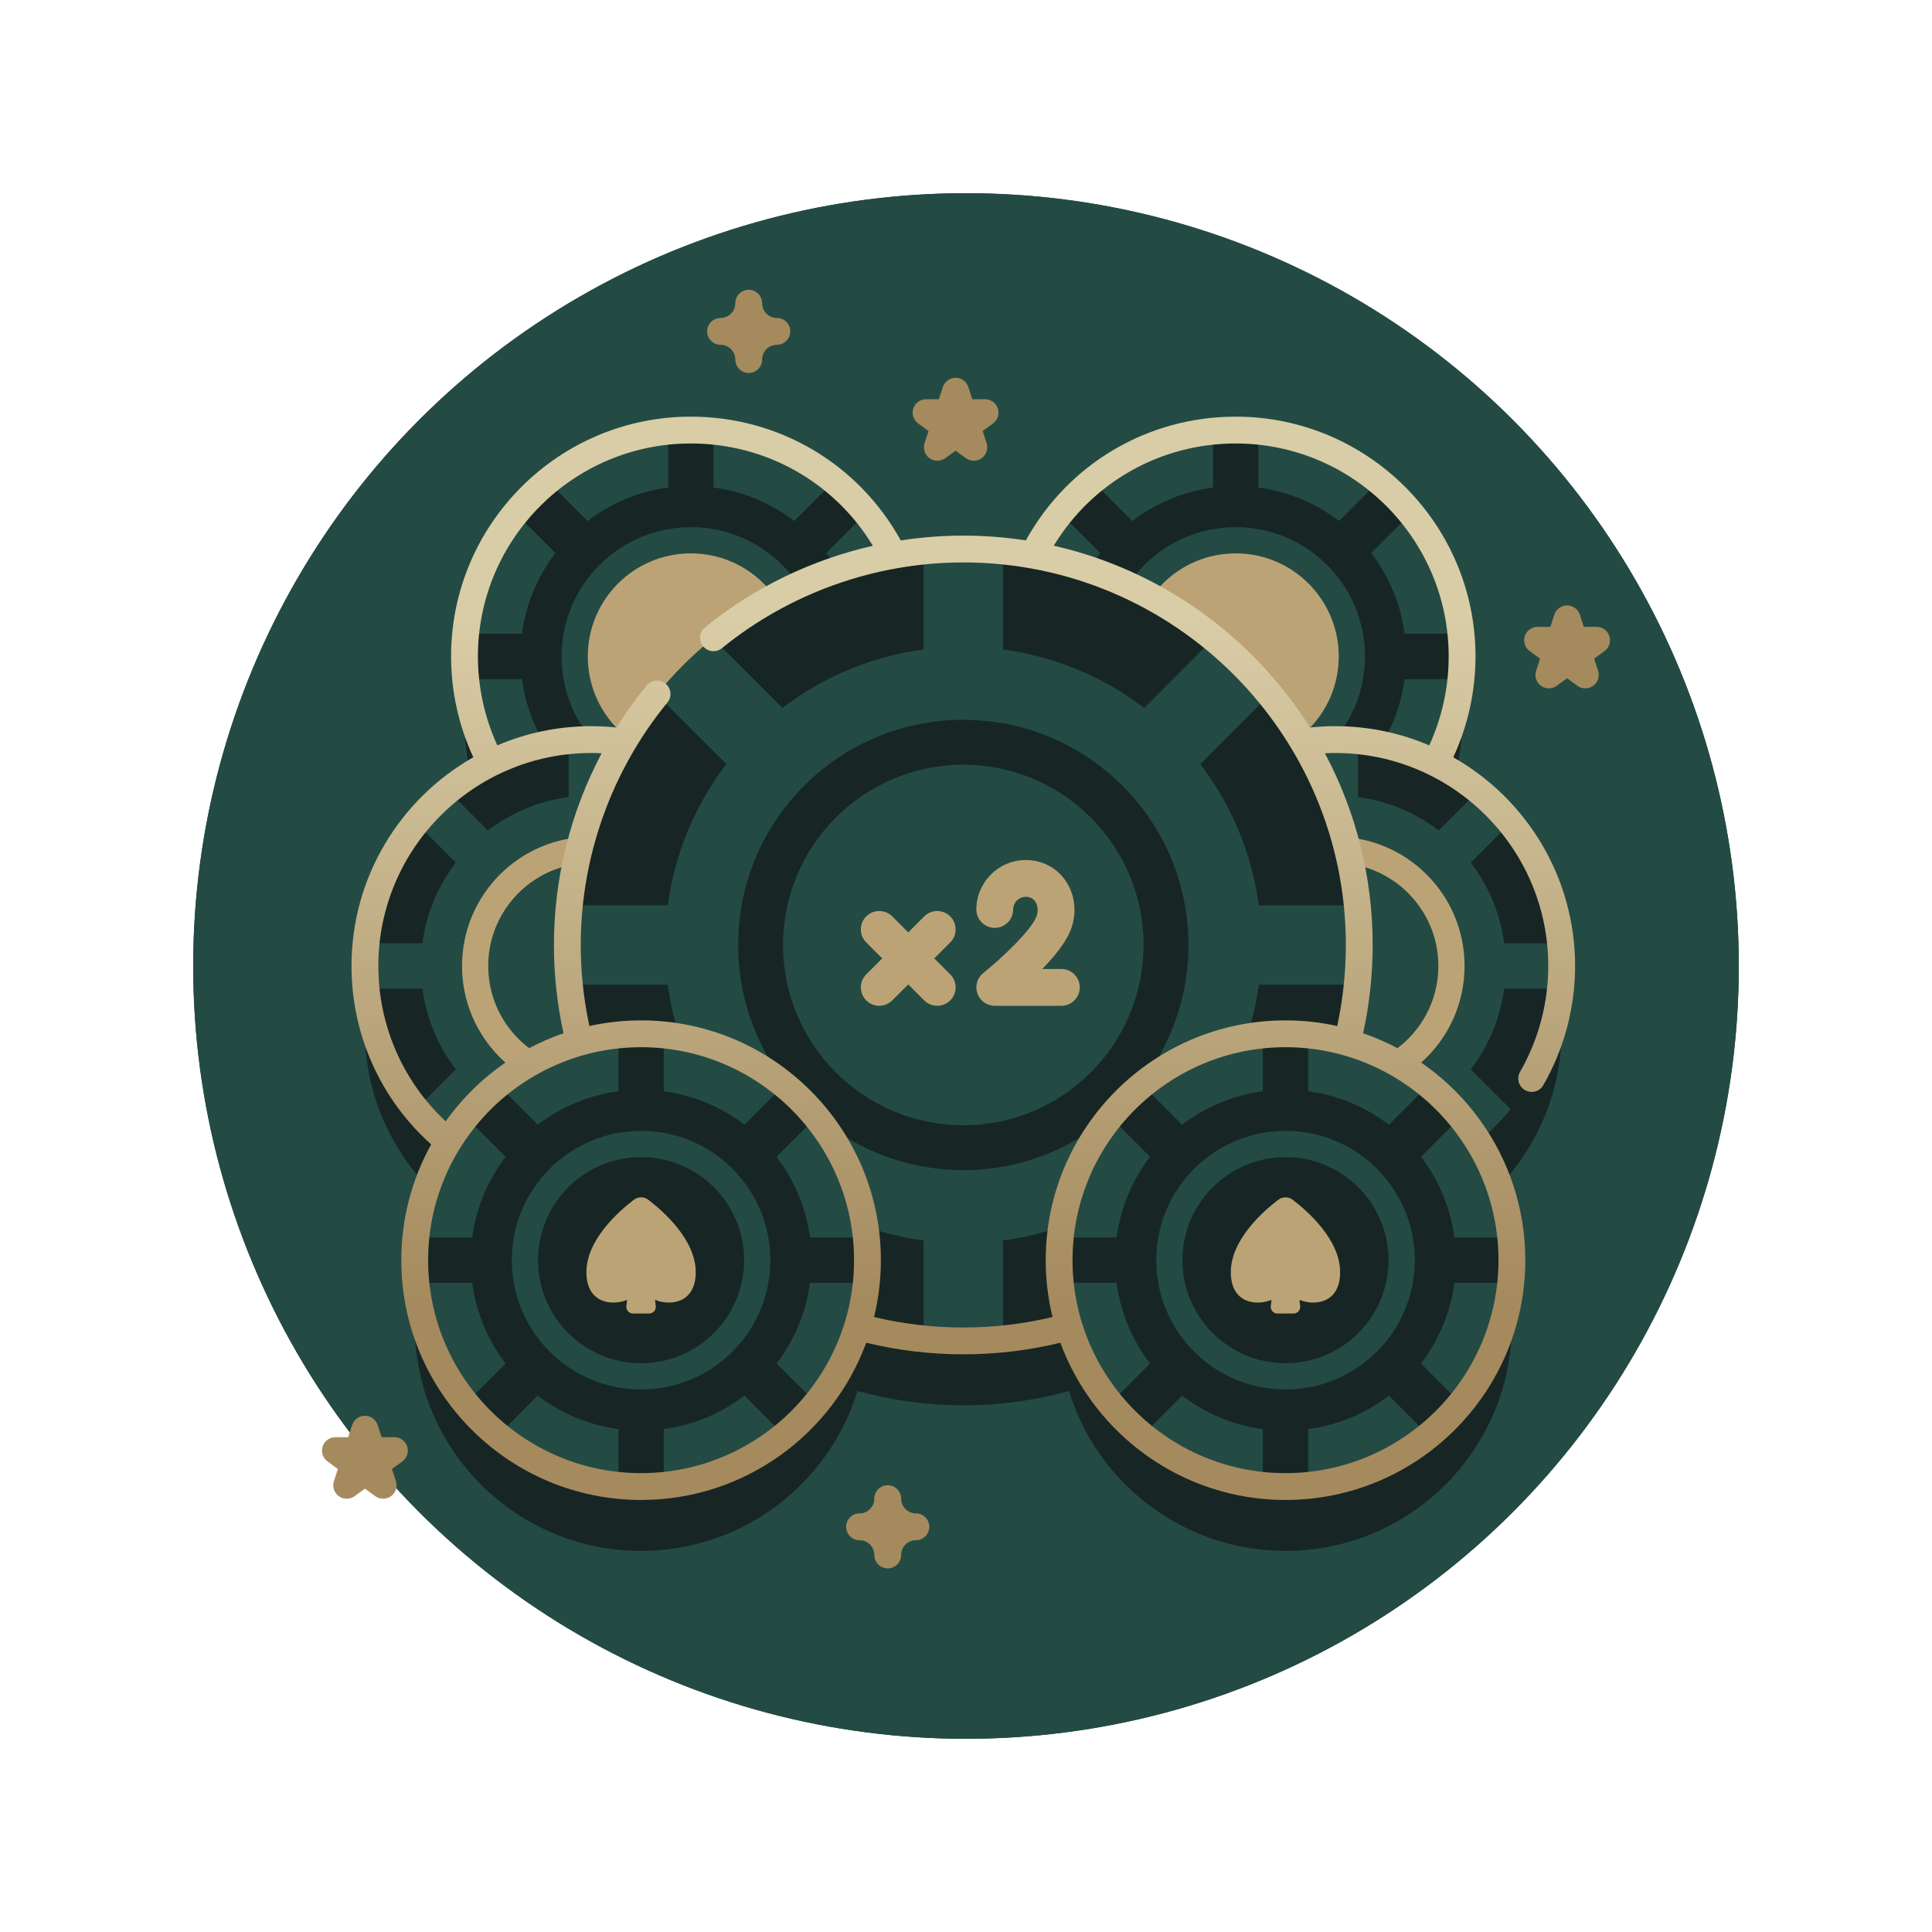 <svg width="150" height="150" viewBox="0 0 150 150" fill="none" xmlns="http://www.w3.org/2000/svg">
<g filter="url(#filter0_b_196_26145)">
<circle cx="75" cy="75" r="60" fill="#234B44"/>
<circle cx="75" cy="75" r="59.25" stroke="#234B44" stroke-width="1.5"/>
</g>
<path d="M121.244 79.996C121.244 73.082 117.251 67.104 111.446 64.234C112.764 61.769 113.512 58.954 113.512 55.964C113.512 46.257 105.643 38.388 95.937 38.388C89.056 38.388 83.103 42.343 80.218 48.103C78.455 47.788 76.639 47.624 74.786 47.624C72.933 47.624 71.117 47.788 69.355 48.103C66.469 42.344 60.516 38.388 53.635 38.388C43.928 38.388 36.059 46.257 36.059 55.964C36.059 58.954 36.808 61.769 38.126 64.234C32.321 67.104 28.328 73.082 28.328 79.996C28.328 85.493 30.853 90.398 34.804 93.621C33.15 96.301 32.194 99.457 32.194 102.838C32.194 112.545 40.063 120.414 49.77 120.414C57.681 120.414 64.371 115.185 66.575 107.996C69.189 108.718 71.942 109.106 74.786 109.106C77.63 109.106 80.383 108.718 82.997 107.996C85.201 115.185 91.89 120.414 99.802 120.414C109.509 120.414 117.378 112.545 117.378 102.838C117.378 99.457 116.421 96.301 114.767 93.621C118.719 90.398 121.244 85.493 121.244 79.996Z" fill="#172624"/>
<path d="M95.939 68.541C105.646 68.541 113.515 60.673 113.515 50.966C113.515 41.259 105.646 33.39 95.939 33.39C86.232 33.39 78.363 41.259 78.363 50.966C78.363 60.673 86.232 68.541 95.939 68.541Z" fill="#234B44"/>
<path d="M109.55 39.845C108.805 38.935 107.97 38.1 107.059 37.355L97.7 46.714V33.477C97.121 33.42 96.534 33.39 95.939 33.39C95.345 33.39 94.757 33.42 94.178 33.477V46.714L84.819 37.355C83.908 38.1 83.074 38.935 82.329 39.846L91.688 49.205H78.451C78.393 49.784 78.363 50.371 78.363 50.966C78.363 51.56 78.393 52.147 78.451 52.727H91.688L82.329 62.086C83.074 62.996 83.908 63.831 84.819 64.576L94.178 55.217V68.454C94.757 68.512 95.345 68.541 95.939 68.541C96.534 68.541 97.121 68.511 97.7 68.454V55.217L107.059 64.576C107.97 63.831 108.804 62.997 109.55 62.086L100.19 52.727H113.427C113.485 52.147 113.515 51.56 113.515 50.966C113.515 50.371 113.485 49.784 113.427 49.205H100.19L109.55 39.845Z" fill="#172624"/>
<path d="M95.939 64.198C103.247 64.198 109.172 58.274 109.172 50.966C109.172 43.658 103.247 37.733 95.939 37.733C88.631 37.733 82.707 43.658 82.707 50.966C82.707 58.274 88.631 64.198 95.939 64.198Z" fill="#172624"/>
<path d="M95.94 61.001C101.482 61.001 105.976 56.508 105.976 50.966C105.976 45.423 101.482 40.93 95.94 40.93C90.397 40.93 85.904 45.423 85.904 50.966C85.904 56.508 90.397 61.001 95.94 61.001Z" fill="#234B44"/>
<path d="M95.939 58.967C100.358 58.967 103.94 55.385 103.94 50.966C103.94 46.547 100.358 42.964 95.939 42.964C91.52 42.964 87.938 46.547 87.938 50.966C87.938 55.385 91.52 58.967 95.939 58.967Z" fill="#BCA376"/>
<path d="M53.638 68.541C63.345 68.541 71.214 60.673 71.214 50.966C71.214 41.259 63.345 33.39 53.638 33.39C43.931 33.39 36.062 41.259 36.062 50.966C36.062 60.673 43.931 68.541 53.638 68.541Z" fill="#234B44"/>
<path d="M67.249 39.845C66.504 38.935 65.669 38.1 64.759 37.355L55.399 46.714V33.477C54.82 33.42 54.233 33.39 53.639 33.39C53.044 33.39 52.457 33.42 51.878 33.477V46.714L42.519 37.355C41.608 38.1 40.773 38.935 40.028 39.846L49.387 49.205H36.15C36.092 49.784 36.062 50.371 36.062 50.966C36.062 51.56 36.093 52.147 36.15 52.727H49.387L40.028 62.086C40.773 62.996 41.607 63.831 42.518 64.576L51.877 55.217V68.454C52.457 68.512 53.044 68.541 53.638 68.541C54.233 68.541 54.82 68.511 55.399 68.454V55.217L64.758 64.576C65.669 63.831 66.504 62.997 67.249 62.086L57.89 52.727H71.127C71.184 52.147 71.214 51.56 71.214 50.966C71.214 50.371 71.184 49.784 71.127 49.205H57.89L67.249 39.845Z" fill="#172624"/>
<path d="M53.639 64.198C60.947 64.198 66.871 58.274 66.871 50.966C66.871 43.658 60.947 37.733 53.639 37.733C46.331 37.733 40.406 43.658 40.406 50.966C40.406 58.274 46.331 64.198 53.639 64.198Z" fill="#172624"/>
<path d="M53.639 61.001C59.182 61.001 63.675 56.508 63.675 50.966C63.675 45.423 59.182 40.93 53.639 40.93C48.097 40.93 43.603 45.423 43.603 50.966C43.603 56.508 48.097 61.001 53.639 61.001Z" fill="#234B44"/>
<path d="M53.638 58.967C58.057 58.967 61.639 55.385 61.639 50.966C61.639 46.547 58.057 42.964 53.638 42.964C49.219 42.964 45.637 46.547 45.637 50.966C45.637 55.385 49.219 58.967 53.638 58.967Z" fill="#BCA376"/>
<path d="M117.283 86.118C119.761 83.089 121.247 79.217 121.247 74.998C121.247 65.29 113.378 57.422 103.672 57.422C93.965 57.422 86.096 65.291 86.096 74.998C86.096 84.704 93.965 92.573 103.672 92.573C107.891 92.573 111.763 91.087 114.792 88.609L117.283 86.118Z" fill="#172624"/>
<path d="M117.282 63.877C116.537 62.967 115.703 62.132 114.792 61.387L105.432 70.746V57.509C104.853 57.451 104.266 57.421 103.672 57.421C103.077 57.421 102.49 57.451 101.911 57.509V70.746L92.552 61.387C91.641 62.132 90.806 62.966 90.061 63.877L99.42 73.236H86.183C86.126 73.816 86.096 74.403 86.096 74.997C86.096 75.592 86.126 76.179 86.183 76.758H99.42L90.061 86.117C90.806 87.028 91.641 87.863 92.552 88.608L101.911 79.249V92.486C102.49 92.543 103.077 92.573 103.672 92.573C104.266 92.573 104.853 92.543 105.432 92.486V79.249L114.792 88.608C115.702 87.863 116.537 87.028 117.282 86.117L107.923 76.758H121.16C121.218 76.179 121.247 75.592 121.247 74.997C121.247 74.403 121.217 73.816 121.16 73.236H107.923L117.282 63.877Z" fill="#234B44"/>
<path d="M103.672 88.23C110.98 88.23 116.904 82.305 116.904 74.997C116.904 67.689 110.98 61.765 103.672 61.765C96.364 61.765 90.439 67.689 90.439 74.997C90.439 82.305 96.364 88.23 103.672 88.23Z" fill="#234B44"/>
<path d="M103.672 85.033C109.215 85.033 113.708 80.54 113.708 74.998C113.708 69.455 109.215 64.962 103.672 64.962C98.13 64.962 93.637 69.455 93.637 74.998C93.637 80.54 98.13 85.033 103.672 85.033Z" fill="#BCA376"/>
<path d="M103.673 82.999C108.092 82.999 111.674 79.416 111.674 74.998C111.674 70.579 108.092 66.996 103.673 66.996C99.254 66.996 95.672 70.579 95.672 74.998C95.672 79.416 99.254 82.999 103.673 82.999Z" fill="#234B44"/>
<path d="M45.908 92.573C55.615 92.573 63.484 84.704 63.484 74.998C63.484 65.291 55.615 57.422 45.908 57.422C36.201 57.422 28.332 65.291 28.332 74.998C28.332 84.704 36.201 92.573 45.908 92.573Z" fill="#172624"/>
<path d="M59.518 63.877C58.773 62.967 57.939 62.132 57.028 61.387L47.669 70.746V57.509C47.09 57.451 46.502 57.421 45.908 57.421C45.313 57.421 44.726 57.451 44.147 57.509V70.746L34.788 61.387C33.877 62.132 33.042 62.966 32.297 63.877L41.657 73.236H28.419C28.362 73.816 28.332 74.403 28.332 74.997C28.332 75.592 28.362 76.179 28.419 76.758H41.657L32.297 86.117C33.042 87.028 33.877 87.863 34.788 88.608L44.147 79.249V92.486C44.726 92.543 45.313 92.573 45.908 92.573C46.502 92.573 47.09 92.543 47.669 92.486V79.249L57.028 88.608C57.939 87.863 58.773 87.028 59.518 86.117L50.159 76.758H63.396C63.454 76.179 63.484 75.592 63.484 74.997C63.484 74.403 63.454 73.816 63.396 73.236H50.159L59.518 63.877Z" fill="#234B44"/>
<path d="M45.908 88.23C53.216 88.23 59.14 82.305 59.14 74.997C59.14 67.689 53.216 61.765 45.908 61.765C38.6 61.765 32.676 67.689 32.676 74.997C32.676 82.305 38.6 88.23 45.908 88.23Z" fill="#234B44"/>
<path d="M45.909 85.033C51.451 85.033 55.944 80.54 55.944 74.997C55.944 69.455 51.451 64.962 45.909 64.962C40.366 64.962 35.873 69.455 35.873 74.997C35.873 80.54 40.366 85.033 45.909 85.033Z" fill="#BCA376"/>
<path d="M45.907 82.999C50.327 82.999 53.909 79.416 53.909 74.998C53.909 70.579 50.327 66.996 45.907 66.996C41.489 66.996 37.906 70.579 37.906 74.998C37.906 79.416 41.489 82.999 45.907 82.999Z" fill="#234B44"/>
<path d="M50.983 53.916C46.649 59.215 44.049 65.987 44.049 73.367C44.049 90.345 57.812 104.108 74.79 104.108C91.767 104.108 105.531 90.345 105.531 73.367C105.531 56.389 91.768 42.626 74.79 42.626C67.362 42.626 60.55 45.26 55.236 49.646L50.983 53.916Z" fill="#172624"/>
<path d="M98.595 53.917C97.292 52.324 95.832 50.864 94.239 49.561L77.87 65.931V42.779C76.857 42.678 75.829 42.626 74.79 42.626C73.75 42.626 72.723 42.678 71.71 42.779V65.931L55.34 49.562C53.747 50.865 52.287 52.324 50.984 53.917L67.354 70.287H44.202C44.101 71.3 44.049 72.327 44.049 73.367C44.049 74.407 44.101 75.434 44.202 76.447H67.354L50.984 92.817C52.288 94.41 53.747 95.87 55.34 97.173L71.71 80.803V103.955C72.723 104.056 73.75 104.108 74.79 104.108C75.829 104.108 76.857 104.056 77.87 103.955V80.803L94.24 97.172C95.833 95.869 97.292 94.41 98.596 92.817L82.226 76.447H105.378C105.479 75.434 105.531 74.406 105.531 73.367C105.531 72.327 105.479 71.3 105.378 70.287H82.225L98.595 53.917Z" fill="#234B44"/>
<path d="M74.79 96.511C87.572 96.511 97.934 86.149 97.934 73.367C97.934 60.585 87.572 50.223 74.79 50.223C62.008 50.223 51.647 60.585 51.647 73.367C51.647 86.149 62.008 96.511 74.79 96.511Z" fill="#234B44"/>
<path d="M74.79 90.848C84.445 90.848 92.271 83.022 92.271 73.367C92.271 63.712 84.445 55.886 74.79 55.886C65.135 55.886 57.309 63.712 57.309 73.367C57.309 83.022 65.135 90.848 74.79 90.848Z" fill="#172624"/>
<path d="M74.789 87.362C82.518 87.362 88.784 81.096 88.784 73.367C88.784 65.638 82.518 59.373 74.789 59.373C67.061 59.373 60.795 65.638 60.795 73.367C60.795 81.096 67.061 87.362 74.789 87.362Z" fill="#234B44"/>
<path d="M82.405 78.09H77.233C76.627 78.09 76.087 77.707 75.886 77.135C75.685 76.564 75.866 75.927 76.339 75.548C77.779 74.391 80.008 72.277 80.453 71.199C80.625 70.784 80.598 70.327 80.383 70.006C80.216 69.756 79.967 69.629 79.644 69.629C79.102 69.629 78.661 70.07 78.661 70.612C78.661 71.401 78.022 72.04 77.233 72.04C76.444 72.04 75.805 71.401 75.805 70.612C75.805 68.496 77.527 66.773 79.644 66.773C80.923 66.773 82.058 67.373 82.757 68.418C83.506 69.538 83.632 70.986 83.093 72.29C82.706 73.225 81.837 74.288 80.924 75.233H82.405C83.193 75.233 83.833 75.873 83.833 76.661C83.833 77.45 83.194 78.09 82.405 78.09Z" fill="#BCA376"/>
<path d="M73.776 71.15C73.218 70.592 72.314 70.592 71.756 71.15L70.515 72.391L69.274 71.15C68.716 70.592 67.812 70.592 67.254 71.15C66.697 71.707 66.697 72.611 67.254 73.169L68.496 74.41L67.254 75.652C66.697 76.209 66.697 77.113 67.254 77.671C67.812 78.229 68.716 78.229 69.274 77.671L70.515 76.43L71.756 77.671C72.314 78.229 73.218 78.229 73.776 77.671C74.334 77.113 74.334 76.209 73.776 75.652L72.535 74.41L73.776 73.169C74.334 72.611 74.334 71.707 73.776 71.15Z" fill="#BCA376"/>
<path d="M99.806 115.415C109.513 115.415 117.382 107.546 117.382 97.84C117.382 88.133 109.513 80.264 99.806 80.264C90.099 80.264 82.231 88.133 82.231 97.84C82.231 107.546 90.099 115.415 99.806 115.415Z" fill="#234B44"/>
<path d="M113.417 86.719C112.672 85.809 111.837 84.974 110.926 84.229L101.567 93.588V80.351C100.988 80.294 100.401 80.264 99.806 80.264C99.212 80.264 98.625 80.294 98.045 80.351V93.588L88.686 84.229C87.775 84.974 86.941 85.809 86.196 86.72L95.555 96.079H82.318C82.26 96.658 82.231 97.245 82.231 97.84C82.231 98.434 82.26 99.021 82.318 99.6H95.555L86.196 108.96C86.941 109.87 87.775 110.705 88.686 111.45L98.045 102.091V115.328C98.625 115.386 99.212 115.415 99.806 115.415C100.401 115.415 100.988 115.385 101.567 115.328V102.091L110.926 111.45C111.837 110.705 112.672 109.871 113.417 108.96L104.058 99.6H117.295C117.352 99.021 117.382 98.434 117.382 97.84C117.382 97.245 117.352 96.658 117.295 96.079H104.058L113.417 86.719Z" fill="#172624"/>
<path d="M99.806 111.072C107.114 111.072 113.039 105.148 113.039 97.84C113.039 90.532 107.114 84.607 99.806 84.607C92.499 84.607 86.574 90.532 86.574 97.84C86.574 105.148 92.499 111.072 99.806 111.072Z" fill="#172624"/>
<path d="M99.807 107.875C105.35 107.875 109.843 103.382 109.843 97.84C109.843 92.297 105.35 87.804 99.807 87.804C94.265 87.804 89.772 92.297 89.772 97.84C89.772 103.382 94.265 107.875 99.807 107.875Z" fill="#234B44"/>
<path d="M99.806 105.841C104.225 105.841 107.807 102.259 107.807 97.84C107.807 93.421 104.225 89.838 99.806 89.838C95.387 89.838 91.805 93.421 91.805 97.84C91.805 102.259 95.387 105.841 99.806 105.841Z" fill="#172624"/>
<path d="M100.36 93.147C100.032 92.897 99.576 92.897 99.248 93.147C98.096 94.023 95.556 96.242 95.561 98.78C95.565 101.213 97.57 101.403 98.719 100.919L98.664 101.408C98.629 101.714 98.869 101.982 99.177 101.982H99.804H100.431C100.739 101.982 100.979 101.714 100.944 101.408L100.888 100.919C102.038 101.403 104.043 101.213 104.047 98.78C104.052 96.242 101.512 94.023 100.36 93.147Z" fill="#BCA376"/>
<path d="M49.775 115.415C59.482 115.415 67.351 107.546 67.351 97.84C67.351 88.133 59.482 80.264 49.775 80.264C40.068 80.264 32.199 88.133 32.199 97.84C32.199 107.546 40.068 115.415 49.775 115.415Z" fill="#234B44"/>
<path d="M63.386 86.719C62.641 85.809 61.806 84.974 60.895 84.229L51.536 93.588V80.351C50.957 80.294 50.369 80.264 49.775 80.264C49.181 80.264 48.593 80.294 48.014 80.351V93.588L38.655 84.229C37.744 84.974 36.91 85.809 36.165 86.72L45.524 96.079H32.287C32.229 96.658 32.199 97.245 32.199 97.84C32.199 98.434 32.229 99.021 32.287 99.6H45.524L36.165 108.96C36.91 109.87 37.744 110.705 38.655 111.45L48.014 102.091V115.328C48.593 115.386 49.181 115.415 49.775 115.415C50.369 115.415 50.957 115.385 51.536 115.328V102.091L60.895 111.45C61.806 110.705 62.64 109.871 63.386 108.96L54.026 99.6H67.263C67.321 99.021 67.351 98.434 67.351 97.84C67.351 97.245 67.321 96.658 67.263 96.079H54.026L63.386 86.719Z" fill="#172624"/>
<path d="M49.773 111.072C57.081 111.072 63.005 105.148 63.005 97.84C63.005 90.532 57.081 84.607 49.773 84.607C42.465 84.607 36.541 90.532 36.541 97.84C36.541 105.148 42.465 111.072 49.773 111.072Z" fill="#172624"/>
<path d="M49.774 107.875C55.316 107.875 59.809 103.382 59.809 97.84C59.809 92.297 55.316 87.804 49.774 87.804C44.231 87.804 39.738 92.297 39.738 97.84C39.738 103.382 44.231 107.875 49.774 107.875Z" fill="#234B44"/>
<path d="M49.773 105.841C54.192 105.841 57.774 102.259 57.774 97.84C57.774 93.421 54.192 89.838 49.773 89.838C45.354 89.838 41.772 93.421 41.772 97.84C41.772 102.259 45.354 105.841 49.773 105.841Z" fill="#172624"/>
<path d="M112.833 58.795C113.963 56.355 114.558 53.67 114.558 50.965C114.558 40.7 106.207 32.349 95.941 32.349C89.106 32.349 82.932 36.01 79.646 41.956C78.062 41.712 76.441 41.585 74.79 41.585C73.159 41.585 71.537 41.713 69.937 41.961C66.651 36.013 60.476 32.349 53.638 32.349C43.373 32.349 35.022 40.7 35.022 50.965C35.022 53.67 35.616 56.355 36.747 58.795C31.106 61.997 27.291 68.059 27.291 74.997C27.291 80.32 29.534 85.319 33.475 88.852C31.998 91.518 31.157 94.582 31.157 97.84C31.157 108.105 39.508 116.457 49.774 116.457C57.788 116.457 64.636 111.366 67.254 104.249C69.706 104.846 72.236 105.149 74.79 105.149C77.345 105.149 79.874 104.846 82.326 104.249C84.944 111.366 91.792 116.457 99.807 116.457C110.072 116.457 118.424 108.105 118.424 97.84C118.424 89.681 113.149 82.733 105.831 80.223C106.324 77.982 106.574 75.68 106.574 73.366C106.574 67.993 105.231 62.927 102.867 58.485C103.135 58.472 103.404 58.463 103.672 58.463C112.789 58.463 120.207 65.88 120.207 74.997C120.207 77.88 119.45 80.722 118.017 83.217C117.73 83.715 117.902 84.352 118.401 84.638C118.565 84.732 118.743 84.777 118.919 84.777C119.28 84.777 119.63 84.589 119.823 84.254C121.437 81.444 122.29 78.243 122.29 74.997C122.289 68.06 118.474 61.997 112.833 58.795ZM29.374 74.997C29.374 65.88 36.791 58.462 45.908 58.462C46.175 58.462 46.443 58.471 46.711 58.484C44.299 63.041 43.007 68.159 43.007 73.366C43.007 75.68 43.256 77.982 43.75 80.223C40.032 81.498 36.842 83.918 34.603 87.06C31.267 83.939 29.374 79.604 29.374 74.997ZM49.773 114.374C40.657 114.374 33.239 106.957 33.239 97.84C33.239 88.722 40.656 81.305 49.773 81.305C58.891 81.305 66.308 88.722 66.308 97.84C66.308 106.957 58.891 114.374 49.773 114.374ZM116.341 97.84C116.341 106.957 108.923 114.374 99.806 114.374C90.689 114.374 83.271 106.957 83.271 97.84C83.271 88.722 90.689 81.305 99.806 81.305C108.923 81.305 116.341 88.722 116.341 97.84ZM103.82 79.659C102.527 79.374 101.184 79.222 99.806 79.222C89.54 79.222 81.189 87.574 81.189 97.84C81.189 99.36 81.373 100.838 81.719 102.253C79.464 102.793 77.138 103.067 74.79 103.067C72.441 103.067 70.115 102.793 67.861 102.253C68.206 100.838 68.391 99.36 68.391 97.84C68.391 87.574 60.039 79.222 49.773 79.222C48.396 79.222 47.053 79.374 45.76 79.659C45.316 77.602 45.089 75.49 45.089 73.366C45.089 66.516 47.48 59.831 51.819 54.541C52.184 54.097 52.119 53.441 51.675 53.076C51.23 52.711 50.574 52.776 50.209 53.22C49.356 54.26 48.574 55.35 47.865 56.483C47.214 56.415 46.558 56.38 45.908 56.38C43.32 56.38 40.854 56.911 38.613 57.869C37.624 55.717 37.105 53.349 37.105 50.965C37.105 41.848 44.522 34.431 53.639 34.431C59.48 34.431 64.777 37.443 67.77 42.375C63.022 43.453 58.543 45.611 54.737 48.71C54.291 49.073 54.224 49.729 54.587 50.175C54.95 50.621 55.606 50.688 56.052 50.325C61.325 46.032 67.98 43.667 74.79 43.667C91.167 43.667 104.491 56.99 104.491 73.366C104.49 75.49 104.264 77.602 103.82 79.659ZM101.706 56.484C97.275 49.446 90.163 44.259 81.814 42.368C84.808 37.441 90.102 34.431 95.941 34.431C105.058 34.431 112.475 41.848 112.475 50.965C112.475 53.35 111.956 55.717 110.967 57.87C108.725 56.912 106.259 56.38 103.672 56.38C103.015 56.38 102.356 56.416 101.706 56.484Z" fill="url(#paint0_linear_196_26145)"/>
<path d="M50.329 93.147C50 92.897 49.545 92.897 49.216 93.147C48.065 94.023 45.525 96.242 45.529 98.78C45.534 101.213 47.538 101.403 48.688 100.919L48.633 101.408C48.598 101.714 48.837 101.982 49.145 101.982H49.773H50.4C50.708 101.982 50.947 101.714 50.913 101.408L50.857 100.919C52.007 101.403 54.011 101.213 54.016 98.78C54.021 96.242 51.481 94.023 50.329 93.147Z" fill="#BCA376"/>
<path d="M58.13 28.956C57.555 28.956 57.089 28.49 57.089 27.915C57.089 27.283 56.575 26.769 55.944 26.769C55.368 26.769 54.902 26.303 54.902 25.728C54.902 25.153 55.368 24.687 55.944 24.687C56.575 24.687 57.089 24.173 57.089 23.541C57.089 22.966 57.555 22.5 58.13 22.5C58.706 22.5 59.172 22.966 59.172 23.541C59.172 24.173 59.686 24.687 60.317 24.687C60.892 24.687 61.358 25.153 61.358 25.728C61.358 26.303 60.892 26.769 60.317 26.769C59.686 26.769 59.172 27.283 59.172 27.915C59.172 28.49 58.706 28.956 58.13 28.956Z" fill="#A58A5E"/>
<path d="M68.923 121.769C68.348 121.769 67.882 121.303 67.882 120.728C67.882 120.096 67.368 119.582 66.737 119.582C66.161 119.582 65.695 119.116 65.695 118.541C65.695 117.966 66.161 117.5 66.737 117.5C67.368 117.5 67.882 116.986 67.882 116.354C67.882 115.779 68.348 115.313 68.923 115.313C69.499 115.313 69.965 115.779 69.965 116.354C69.965 116.986 70.479 117.5 71.11 117.5C71.685 117.5 72.151 117.966 72.151 118.541C72.151 119.116 71.685 119.582 71.11 119.582C70.479 119.582 69.965 120.096 69.965 120.728C69.965 121.303 69.499 121.769 68.923 121.769Z" fill="#A58A5E"/>
<path d="M75.607 35.771C75.392 35.771 75.178 35.705 74.995 35.573L74.191 34.989L73.388 35.573C73.022 35.838 72.528 35.838 72.164 35.573C71.799 35.308 71.646 34.838 71.785 34.408L72.092 33.464L71.289 32.88C70.924 32.615 70.771 32.145 70.91 31.715C71.05 31.286 71.45 30.996 71.901 30.996H72.894L73.202 30.051C73.341 29.622 73.741 29.331 74.192 29.331C74.643 29.331 75.043 29.622 75.182 30.051L75.489 30.996H76.483C76.934 30.996 77.334 31.286 77.473 31.715C77.613 32.145 77.46 32.614 77.095 32.88L76.292 33.464L76.599 34.408C76.738 34.837 76.585 35.307 76.22 35.573C76.037 35.705 75.822 35.771 75.607 35.771Z" fill="#A58A5E"/>
<path d="M123.083 53.443C122.869 53.443 122.654 53.377 122.471 53.244L121.668 52.66L120.864 53.244C120.499 53.51 120.005 53.51 119.64 53.244C119.275 52.979 119.122 52.509 119.262 52.08L119.569 51.135L118.765 50.551C118.4 50.286 118.248 49.816 118.387 49.387C118.526 48.958 118.926 48.668 119.377 48.668H120.371L120.678 47.723C120.817 47.293 121.217 47.003 121.668 47.003C122.12 47.003 122.519 47.294 122.659 47.723L122.966 48.668H123.96C124.411 48.668 124.811 48.958 124.95 49.387C125.089 49.816 124.937 50.286 124.572 50.551L123.768 51.135L124.075 52.08C124.214 52.509 124.062 52.979 123.697 53.244C123.513 53.377 123.298 53.443 123.083 53.443Z" fill="#A58A5E"/>
<path d="M29.748 116.361C29.533 116.361 29.318 116.294 29.136 116.162L28.332 115.578L27.528 116.162C27.163 116.427 26.669 116.427 26.304 116.162C25.939 115.897 25.786 115.426 25.926 114.997L26.233 114.053L25.429 113.468C25.064 113.203 24.912 112.733 25.051 112.304C25.19 111.875 25.59 111.585 26.041 111.585H27.035L27.342 110.64C27.482 110.211 27.881 109.92 28.332 109.92C28.784 109.92 29.183 110.211 29.323 110.64L29.63 111.585H30.624C31.075 111.585 31.475 111.875 31.614 112.304C31.753 112.733 31.601 113.203 31.236 113.468L30.432 114.053L30.739 114.997C30.879 115.426 30.726 115.896 30.361 116.162C30.177 116.294 29.962 116.361 29.748 116.361Z" fill="#A58A5E"/>
<defs>
<filter id="filter0_b_196_26145" x="9" y="9" width="132" height="132" filterUnits="userSpaceOnUse" color-interpolation-filters="sRGB">
<feFlood flood-opacity="0" result="BackgroundImageFix"/>
<feGaussianBlur in="BackgroundImageFix" stdDeviation="3"/>
<feComposite in2="SourceAlpha" operator="in" result="effect1_backgroundBlur_196_26145"/>
<feBlend mode="normal" in="SourceGraphic" in2="effect1_backgroundBlur_196_26145" result="shape"/>
</filter>
<linearGradient id="paint0_linear_196_26145" x1="74.79" y1="32.349" x2="74.79" y2="116.457" gradientUnits="userSpaceOnUse">
<stop offset="0.182" stop-color="#D9CDA7"/>
<stop offset="0.818" stop-color="#A58A5E"/>
</linearGradient>
</defs>
</svg>
